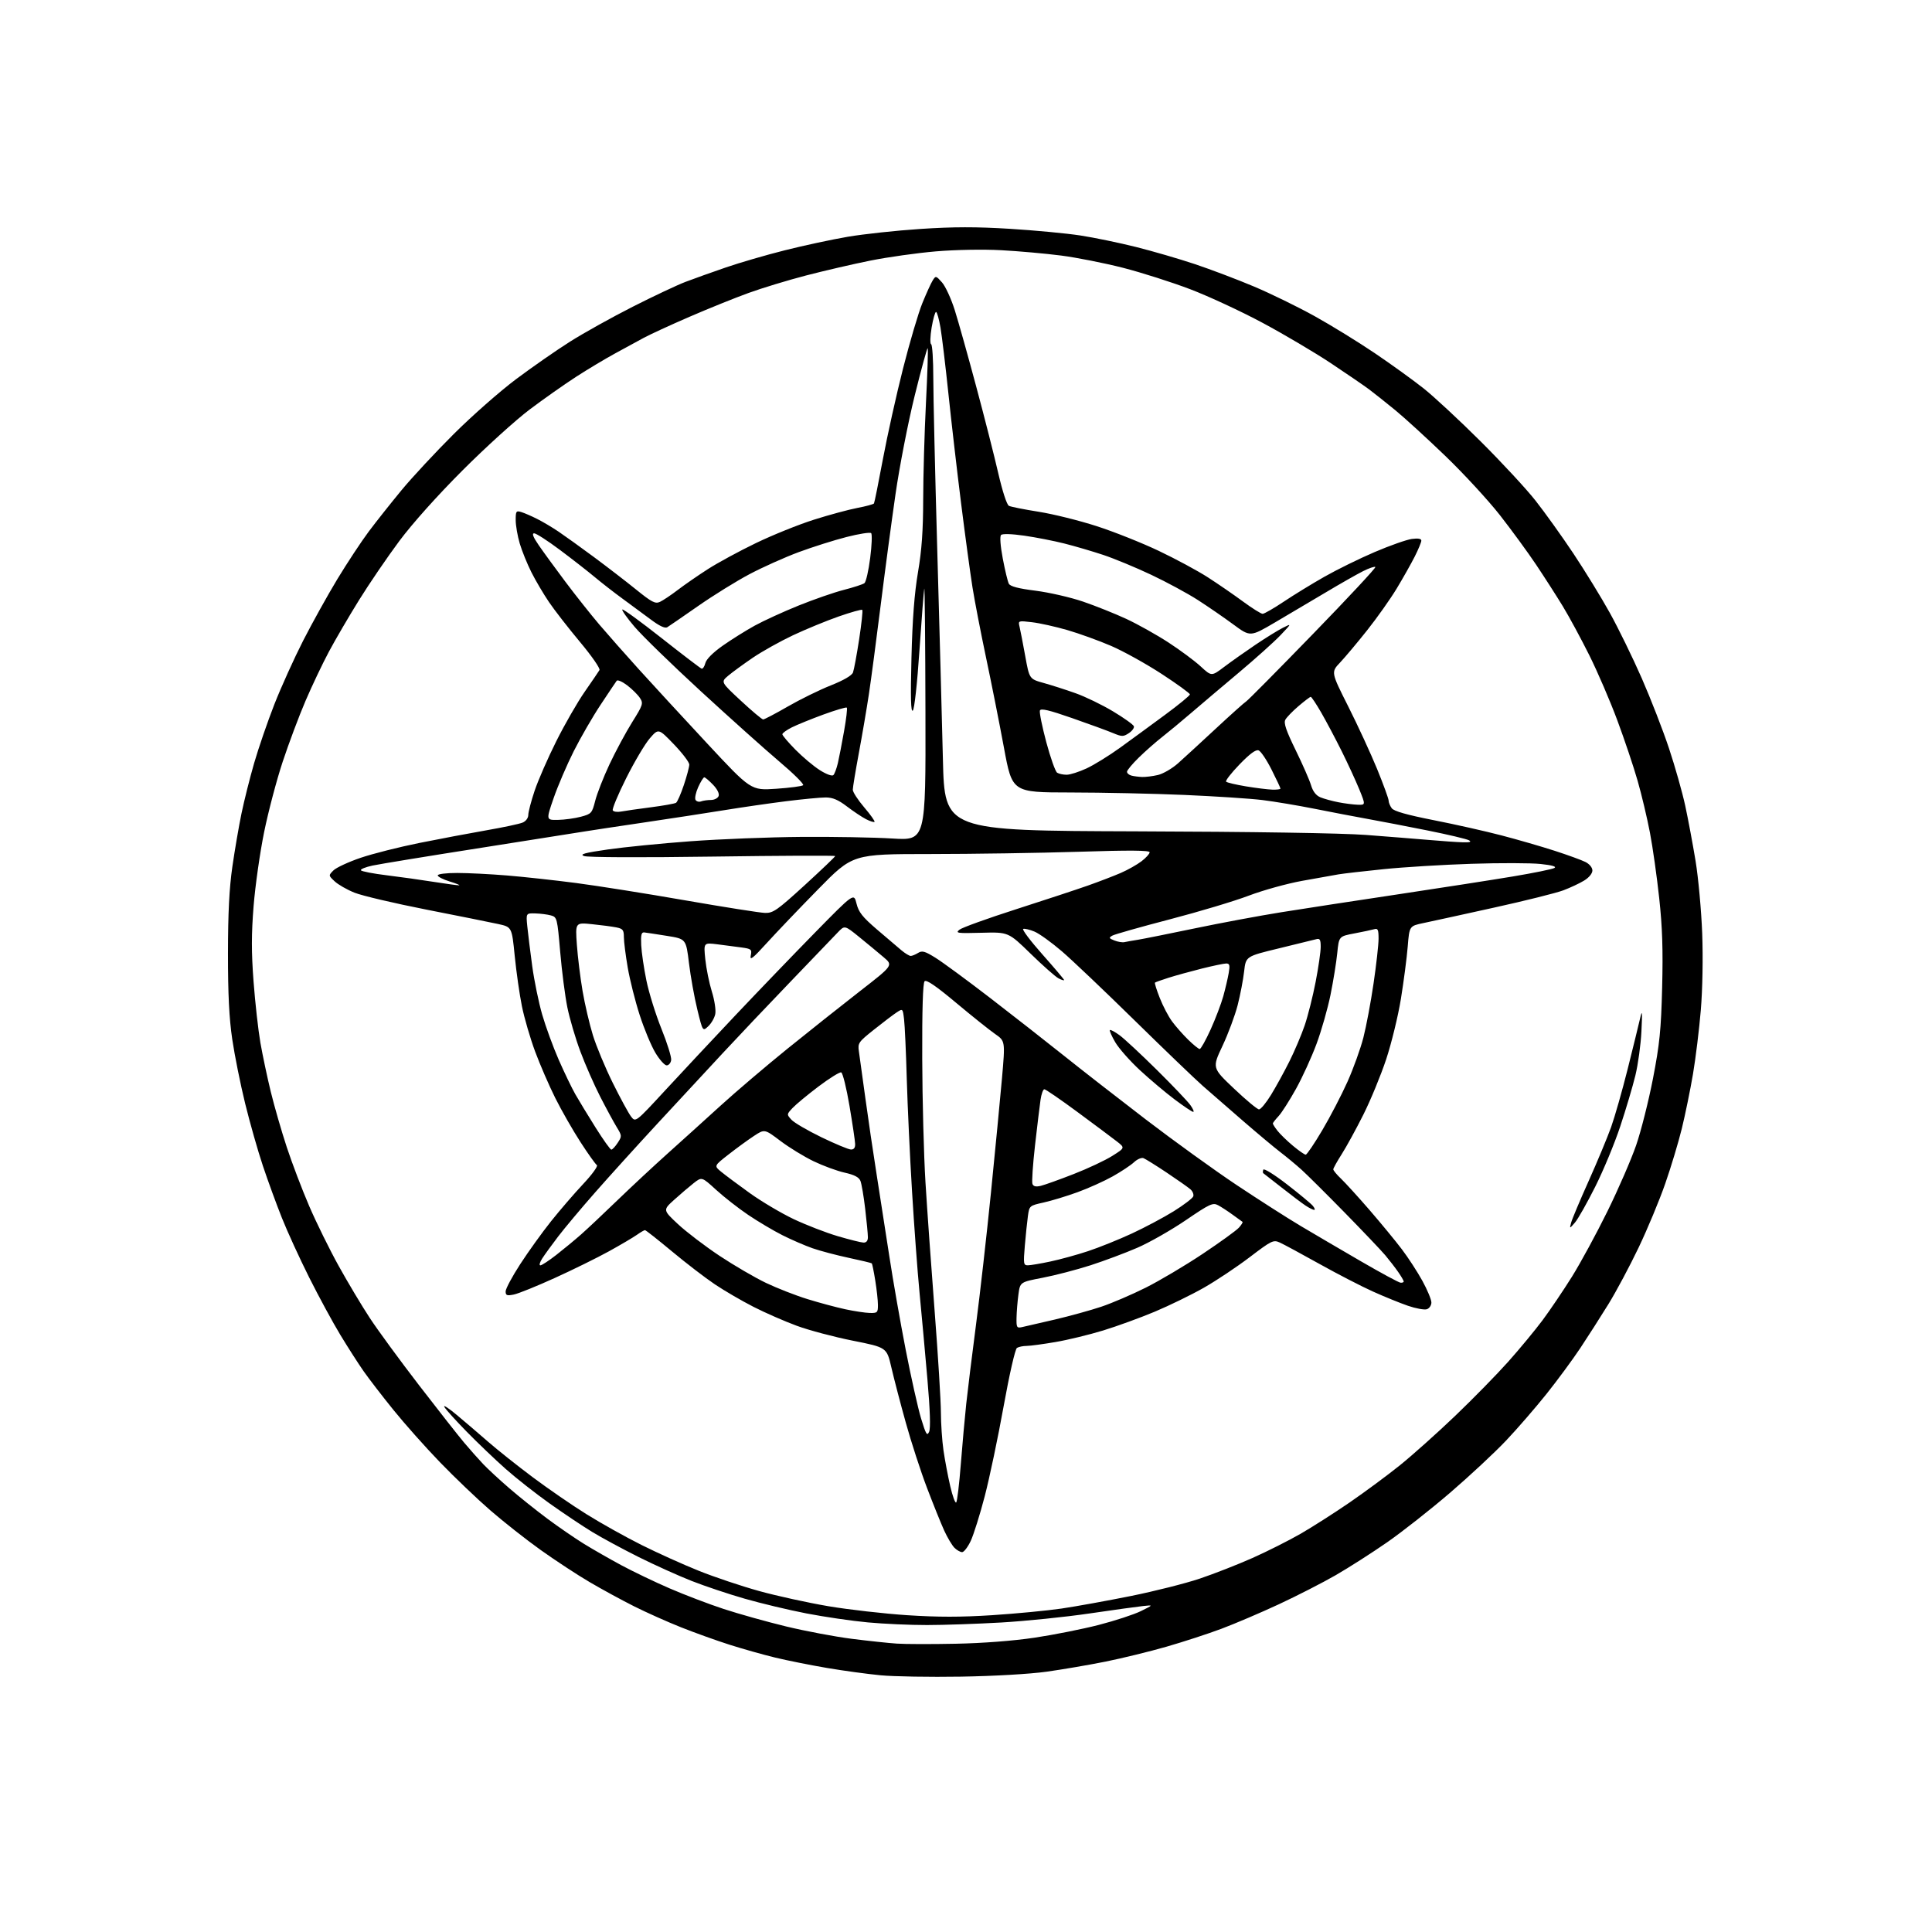 <?xml version="1.0" encoding="UTF-8" standalone="no"?>
<svg 
  version="1.1" 
  xmlns="http://www.w3.org/2000/svg" 
  xmlns:xlink="http://www.w3.org/1999/xlink" 
  xmlns:svg="http://www.w3.org/2000/svg"
  xmlns:rdf="http://www.w3.org/1999/02/22-rdf-syntax-ns#"
  xmlns:cc="http://creativecommons.org/ns#"
  xmlns:dc="http://purl.org/dc/elements/1.1/"
  viewBox="0 0 768 768"
  width="768"
  height="768"
>
<style>svg {background-color: white; }</style>"
<path stroke="none" fill="black" fill-rule="evenodd" d="M382.00,666.49C369.62,666.69 355.24,666.45 350.03,665.95C344.83,665.45 335.22,664.14 328.70,663.03C322.17,661.92 312.93,660.07 308.17,658.92C303.40,657.77 295.23,655.46 290.00,653.80C284.77,652.13 276.10,649.02 270.73,646.88C265.36,644.75 256.96,640.99 252.07,638.54C247.18,636.08 239.20,631.74 234.34,628.88C229.48,626.03 220.78,620.32 215.00,616.20C209.22,612.08 200.20,604.97 194.94,600.41C189.68,595.85 180.68,587.25 174.94,581.31C169.19,575.36 160.86,566.00 156.42,560.50C151.97,555.00 146.64,548.07 144.56,545.10C142.48,542.14 138.33,535.66 135.33,530.71C132.33,525.77 126.75,515.48 122.92,507.85C119.10,500.22 114.21,489.55 112.06,484.14C109.90,478.74 106.50,469.42 104.50,463.44C102.50,457.47 99.33,446.31 97.45,438.66C95.57,431.00 93.26,419.51 92.32,413.12C91.09,404.78 90.61,395.14 90.62,379.00C90.63,363.02 91.14,353.02 92.37,344.50C93.32,337.90 94.96,328.36 96.01,323.30C97.06,318.24 99.32,309.24 101.04,303.30C102.76,297.36 106.37,286.87 109.06,279.99C111.76,273.11 116.91,261.73 120.50,254.69C124.09,247.66 130.22,236.64 134.11,230.20C138.01,223.77 143.62,215.26 146.58,211.30C149.54,207.35 155.43,199.92 159.66,194.80C163.89,189.69 173.24,179.64 180.43,172.48C187.62,165.31 198.74,155.53 205.14,150.73C211.54,145.94 221.21,139.21 226.64,135.78C232.06,132.35 243.26,126.12 251.52,121.93C259.78,117.74 269.23,113.29 272.52,112.04C275.81,110.79 282.98,108.22 288.46,106.34C293.94,104.45 304.51,101.37 311.96,99.50C319.41,97.62 330.68,95.20 337.00,94.12C343.32,93.04 356.38,91.63 366.00,91.00C379.02,90.14 388.11,90.13 401.50,90.96C411.40,91.57 424.00,92.76 429.50,93.61C435.00,94.46 444.90,96.51 451.50,98.16C458.10,99.81 468.68,102.89 475.01,105.00C481.34,107.12 491.92,111.13 498.53,113.92C505.13,116.71 515.93,121.98 522.52,125.64C529.11,129.29 539.90,135.93 546.50,140.39C553.09,144.85 561.85,151.17 565.95,154.43C570.05,157.69 580.23,167.14 588.55,175.43C596.88,183.72 606.71,194.32 610.39,199.00C614.08,203.68 620.84,213.12 625.43,220.00C630.01,226.88 636.54,237.51 639.93,243.63C643.33,249.75 649.04,261.45 652.63,269.63C656.21,277.81 661.09,290.35 663.46,297.51C665.84,304.66 668.73,314.87 669.89,320.21C671.04,325.54 672.89,335.43 674.01,342.20C675.12,348.96 676.30,361.93 676.65,371.00C677.01,380.78 676.79,393.20 676.10,401.50C675.46,409.20 674.05,420.68 672.98,427.00C671.90,433.32 669.92,443.00 668.58,448.50C667.24,454.00 664.26,463.90 661.96,470.50C659.67,477.10 654.91,488.53 651.39,495.90C647.87,503.27 642.47,513.39 639.38,518.40C636.29,523.40 631.27,531.26 628.22,535.85C625.17,540.44 619.12,548.65 614.77,554.10C610.42,559.55 603.18,567.91 598.68,572.66C594.18,577.42 584.16,586.75 576.42,593.40C568.67,600.06 557.42,608.91 551.42,613.08C545.41,617.25 536.23,623.12 531.00,626.14C525.77,629.15 515.59,634.36 508.37,637.72C501.15,641.08 490.87,645.46 485.54,647.46C480.21,649.46 470.39,652.66 463.72,654.58C457.05,656.50 446.17,659.16 439.55,660.50C432.92,661.83 422.32,663.65 416.00,664.53C409.33,665.46 395.05,666.28 382.00,666.49zM380.00,653.41C390.73,653.20 402.84,652.26 411.31,651.00C418.91,649.86 430.38,647.58 436.81,645.92C443.24,644.26 450.75,641.80 453.50,640.45C458.50,637.99 458.50,637.99 454.50,638.41C452.30,638.64 442.62,639.98 433.00,641.39C423.38,642.81 407.62,644.41 398.00,644.97C388.38,645.52 375.10,645.98 368.50,645.98C361.90,645.99 351.32,645.52 345.00,644.93C338.68,644.35 327.70,642.74 320.61,641.37C313.52,640.00 302.47,637.36 296.05,635.51C289.63,633.67 280.13,630.49 274.94,628.45C269.75,626.41 260.30,622.15 253.94,618.98C247.58,615.80 239.25,611.31 235.44,608.99C231.62,606.67 224.01,601.58 218.51,597.67C213.02,593.77 205.14,587.58 201.01,583.92C196.88,580.26 189.92,573.61 185.55,569.15C181.18,564.69 177.16,560.25 176.63,559.27C176.09,558.30 178.32,559.73 181.57,562.46C184.83,565.18 190.46,570.00 194.07,573.15C197.69,576.31 205.64,582.63 211.74,587.20C217.84,591.76 227.48,598.40 233.17,601.94C238.85,605.49 248.68,610.98 255.00,614.14C261.32,617.30 271.57,621.93 277.77,624.41C283.96,626.90 294.76,630.52 301.77,632.46C308.77,634.40 321.15,637.11 329.27,638.49C337.39,639.86 351.53,641.47 360.68,642.07C372.77,642.86 382.02,642.86 394.42,642.06C403.81,641.45 416.23,640.26 422.00,639.42C427.77,638.57 440.19,636.32 449.58,634.43C458.98,632.53 471.31,629.42 476.97,627.51C482.64,625.60 492.06,621.91 497.89,619.32C503.73,616.72 512.32,612.39 516.99,609.71C521.65,607.02 530.43,601.42 536.49,597.26C542.54,593.10 551.55,586.44 556.50,582.46C561.45,578.47 571.32,569.65 578.42,562.86C585.53,556.06 595.04,546.35 599.56,541.28C604.08,536.21 610.22,528.78 613.21,524.78C616.19,520.77 621.44,513.00 624.88,507.50C628.31,502.00 634.66,490.30 638.99,481.50C643.32,472.70 648.45,460.89 650.39,455.26C652.34,449.63 655.34,437.70 657.08,428.76C659.74,414.99 660.30,409.44 660.73,392.49C661.11,377.60 660.81,368.50 659.56,357.00C658.64,348.48 656.99,336.79 655.88,331.01C654.78,325.23 652.58,315.94 650.98,310.37C649.39,304.79 645.76,293.99 642.92,286.37C640.09,278.74 635.08,267.10 631.79,260.50C628.50,253.90 623.75,245.12 621.24,241.00C618.73,236.88 613.96,229.45 610.65,224.50C607.34,219.55 600.85,210.68 596.24,204.78C591.62,198.89 581.92,188.36 574.68,181.38C567.44,174.41 558.45,166.18 554.70,163.10C550.94,160.02 546.21,156.26 544.19,154.75C542.16,153.24 535.33,148.56 529.00,144.35C522.67,140.15 510.52,132.96 502.00,128.39C493.48,123.81 480.49,117.78 473.15,114.98C465.81,112.18 453.79,108.35 446.43,106.46C439.07,104.58 427.98,102.38 421.78,101.58C415.57,100.78 404.88,99.83 398.00,99.46C390.76,99.07 379.82,99.27 372.00,99.93C364.57,100.56 352.88,102.21 346.00,103.59C339.12,104.97 327.61,107.64 320.41,109.51C313.22,111.38 302.94,114.50 297.58,116.45C292.22,118.39 281.63,122.66 274.06,125.94C266.48,129.22 258.31,132.99 255.89,134.30C253.48,135.62 248.35,138.41 244.50,140.50C240.65,142.59 233.73,146.74 229.12,149.71C224.51,152.69 216.18,158.55 210.62,162.73C205.05,166.91 193.04,177.80 183.93,186.92C173.90,196.95 163.94,208.08 158.71,215.10C153.96,221.48 146.75,232.05 142.69,238.60C138.63,245.14 133.25,254.36 130.73,259.08C128.21,263.80 124.04,272.57 121.46,278.58C118.88,284.59 114.80,295.47 112.38,302.78C109.96,310.08 106.64,322.68 104.99,330.78C103.34,338.87 101.46,352.10 100.81,360.17C99.92,371.34 99.91,378.49 100.79,390.17C101.43,398.60 102.65,409.55 103.51,414.50C104.38,419.45 106.23,428.23 107.64,434.00C109.05,439.77 111.91,449.68 113.99,456.00C116.07,462.32 120.08,472.87 122.91,479.43C125.74,486.00 131.01,496.71 134.63,503.23C138.25,509.76 143.81,519.07 147.00,523.92C150.18,528.77 158.98,540.78 166.55,550.62C174.12,560.45 182.21,570.75 184.53,573.50C186.85,576.25 190.27,580.10 192.12,582.05C193.98,584.00 198.65,588.32 202.50,591.64C206.35,594.96 213.10,600.36 217.50,603.64C221.90,606.92 228.43,611.41 232.00,613.62C235.57,615.83 242.32,619.69 247.00,622.21C251.68,624.72 260.31,628.87 266.20,631.41C272.08,633.96 281.75,637.65 287.70,639.60C293.64,641.55 304.80,644.67 312.50,646.54C320.20,648.40 331.90,650.60 338.50,651.44C345.10,652.28 353.20,653.14 356.50,653.36C359.80,653.59 370.38,653.61 380.00,653.41zM382.46,617.00C381.74,617.00 380.36,616.22 379.41,615.27C378.46,614.31 376.63,611.25 375.35,608.46C374.08,605.67 370.99,598.01 368.49,591.44C365.99,584.88 362.20,573.20 360.06,565.50C357.91,557.80 355.34,547.93 354.33,543.57C352.50,535.63 352.50,535.63 339.00,532.94C331.57,531.46 321.56,528.80 316.76,527.03C311.95,525.26 304.19,521.87 299.53,519.49C294.87,517.11 287.96,513.09 284.18,510.55C280.40,508.01 272.73,502.13 267.14,497.47C261.54,492.81 256.71,489.00 256.39,489.00C256.07,489.00 254.61,489.85 253.15,490.88C251.69,491.91 246.70,494.85 242.07,497.41C237.43,499.97 227.75,504.74 220.55,508.01C213.36,511.28 206.02,514.25 204.24,514.60C201.49,515.15 201.00,514.96 201.00,513.35C201.00,512.30 203.62,507.41 206.83,502.47C210.03,497.54 215.52,489.90 219.03,485.50C222.54,481.10 228.30,474.41 231.84,470.64C235.41,466.84 237.82,463.50 237.26,463.14C236.71,462.79 233.78,458.68 230.75,454.00C227.72,449.32 223.22,441.45 220.74,436.50C218.27,431.55 214.66,423.23 212.72,418.00C210.78,412.77 208.42,404.68 207.47,400.00C206.52,395.32 205.24,386.32 204.61,380.00C203.47,368.50 203.47,368.50 197.98,367.30C194.97,366.64 182.12,364.06 169.43,361.57C156.74,359.07 143.91,356.06 140.93,354.86C137.94,353.66 134.39,351.63 133.03,350.34C130.55,348.01 130.55,348.01 132.56,345.99C133.67,344.89 138.52,342.64 143.33,341.00C148.14,339.36 158.70,336.70 166.79,335.07C174.88,333.45 186.90,331.18 193.50,330.03C200.10,328.88 206.51,327.52 207.75,326.99C209.06,326.44 210.00,325.17 210.00,323.95C210.00,322.80 211.14,318.45 212.54,314.28C213.94,310.12 217.81,301.27 221.15,294.61C224.48,287.95 229.55,279.12 232.42,275.00C235.29,270.88 237.93,266.99 238.30,266.37C238.67,265.74 235.24,260.79 230.59,255.23C225.99,249.72 220.43,242.58 218.25,239.36C216.06,236.13 212.91,230.80 211.25,227.50C209.59,224.20 207.50,219.06 206.61,216.07C205.73,213.08 205.00,208.89 205.00,206.75C205.00,203.18 205.18,202.92 207.25,203.56C208.49,203.94 211.30,205.16 213.50,206.27C215.70,207.37 219.53,209.64 222.00,211.31C224.47,212.98 230.78,217.50 236.00,221.37C241.22,225.24 248.80,231.07 252.83,234.33C259.10,239.40 260.46,240.11 262.33,239.26C263.52,238.71 266.69,236.60 269.36,234.56C272.03,232.52 277.43,228.78 281.36,226.26C285.29,223.73 293.90,219.06 300.50,215.88C307.10,212.69 317.45,208.52 323.50,206.60C329.55,204.68 337.32,202.58 340.77,201.92C344.23,201.27 347.22,200.45 347.42,200.12C347.63,199.78 349.22,191.85 350.97,182.50C352.72,173.15 356.32,156.95 358.97,146.50C361.62,136.05 365.08,124.35 366.65,120.50C368.22,116.65 370.06,112.60 370.75,111.50C371.97,109.55 372.05,109.56 374.46,112.26C375.81,113.78 378.09,118.72 379.52,123.24C380.95,127.77 384.78,141.42 388.04,153.59C391.31,165.75 395.25,181.25 396.81,188.04C398.50,195.37 400.23,200.66 401.07,201.08C401.86,201.47 407.20,202.53 412.94,203.44C418.68,204.35 429.03,206.92 435.94,209.15C442.85,211.38 453.96,215.81 460.63,218.98C467.30,222.15 476.08,226.88 480.13,229.49C484.18,232.10 490.48,236.43 494.12,239.12C497.76,241.80 501.27,244.00 501.92,244.00C502.56,244.00 506.33,241.83 510.30,239.18C514.26,236.53 521.56,232.05 526.52,229.24C531.48,226.42 540.47,222.00 546.50,219.43C552.53,216.85 559.16,214.52 561.23,214.24C563.72,213.91 565.00,214.13 565.00,214.90C565.00,215.54 563.81,218.41 562.36,221.28C560.90,224.15 557.67,229.88 555.18,234.00C552.69,238.12 547.43,245.55 543.50,250.50C539.57,255.45 534.72,261.23 532.72,263.35C529.08,267.19 529.08,267.19 535.97,280.87C539.76,288.39 544.91,299.57 547.43,305.71C549.94,311.86 552.00,317.50 552.00,318.25C552.00,319.00 552.56,320.38 553.25,321.30C554.11,322.47 559.28,323.93 569.92,326.03C578.41,327.70 590.56,330.43 596.92,332.10C603.29,333.76 612.77,336.51 618.00,338.20C623.23,339.89 628.74,341.90 630.25,342.66C631.86,343.48 633.00,344.87 633.00,346.04C633.00,347.21 631.66,348.85 629.75,350.02C627.96,351.12 624.22,352.88 621.42,353.93C618.63,354.98 606.26,358.07 593.92,360.79C581.59,363.52 568.97,366.27 565.88,366.92C560.25,368.09 560.25,368.09 559.59,376.29C559.22,380.81 558.01,390.12 556.89,397.00C555.78,403.88 553.13,414.72 551.02,421.10C548.90,427.48 544.82,437.38 541.95,443.10C539.08,448.82 535.22,455.87 533.37,458.77C531.52,461.67 530.00,464.40 530.00,464.83C530.00,465.27 531.39,466.95 533.09,468.56C534.79,470.18 539.88,475.77 544.41,481.00C548.93,486.23 554.70,493.23 557.23,496.57C559.77,499.91 563.45,505.57 565.42,509.15C567.39,512.74 569.00,516.61 569.00,517.77C569.00,518.92 568.18,520.12 567.18,520.44C566.18,520.76 562.80,520.14 559.66,519.06C556.53,517.98 550.26,515.43 545.73,513.39C541.20,511.35 531.65,506.42 524.50,502.43C517.35,498.44 510.27,494.62 508.77,493.94C506.19,492.77 505.55,493.07 496.77,499.75C491.67,503.63 483.49,509.08 478.58,511.88C473.68,514.67 464.90,518.95 459.08,521.40C453.26,523.84 444.00,527.21 438.50,528.89C433.00,530.57 424.50,532.64 419.62,533.47C414.73,534.31 409.56,535.01 408.12,535.02C406.68,535.02 404.94,535.39 404.25,535.82C403.54,536.28 401.25,546.32 398.95,559.06C396.73,571.40 393.35,587.47 391.45,594.77C389.55,602.07 387.04,610.05 385.89,612.52C384.73,614.98 383.19,617.00 382.46,617.00zM380.11,597.25C380.49,596.84 381.32,589.98 381.94,582.00C382.57,574.02 383.54,563.23 384.10,558.00C384.66,552.77 386.41,538.60 387.99,526.50C389.57,514.40 392.24,490.77 393.93,474.00C395.61,457.23 397.58,436.82 398.30,428.66C399.60,413.82 399.60,413.82 395.55,411.01C393.32,409.46 386.34,403.88 380.04,398.61C372.10,391.96 368.26,389.34 367.54,390.06C366.86,390.74 366.53,401.43 366.60,420.80C366.65,437.14 367.23,459.27 367.89,470.00C368.55,480.73 370.19,503.86 371.55,521.41C372.90,538.95 374.01,556.95 374.02,561.41C374.03,565.86 374.49,572.65 375.04,576.50C375.60,580.35 376.80,586.76 377.73,590.75C378.65,594.73 379.72,597.66 380.11,597.25zM369.34,569.16C369.96,567.77 369.73,560.58 368.66,548.27C367.77,537.95 366.36,522.52 365.54,514.00C364.72,505.48 363.37,487.24 362.54,473.48C361.70,459.72 360.77,439.70 360.46,428.98C360.16,418.27 359.67,407.56 359.38,405.18C358.86,400.86 358.86,400.86 356.42,402.46C355.08,403.34 351.04,406.40 347.45,409.27C341.23,414.22 340.93,414.65 341.43,417.99C341.72,419.92 342.87,428.25 343.99,436.50C345.11,444.75 347.14,458.48 348.49,467.00C349.84,475.52 352.11,490.15 353.54,499.50C354.96,508.85 357.88,525.50 360.02,536.50C362.16,547.50 364.92,559.83 366.15,563.89C368.07,570.20 368.53,570.97 369.34,569.16zM406.25,527.55C407.49,527.28 413.36,525.93 419.31,524.54C425.25,523.15 433.58,520.85 437.81,519.43C442.04,518.01 450.00,514.59 455.50,511.84C461.00,509.08 471.16,503.05 478.07,498.44C484.98,493.83 491.47,489.14 492.48,488.02C493.49,486.90 494.14,485.86 493.91,485.70C493.68,485.55 491.93,484.27 490.00,482.87C488.07,481.46 485.46,479.76 484.20,479.09C482.11,477.99 480.91,478.55 471.35,485.06C465.55,489.00 456.90,493.93 452.12,496.00C447.35,498.07 438.96,501.21 433.47,502.98C427.99,504.74 419.45,506.97 414.50,507.92C405.50,509.65 405.50,509.65 404.84,514.58C404.47,517.28 404.14,521.42 404.09,523.77C404.01,527.69 404.18,528.00 406.25,527.55zM345.75,521.92C348.77,521.99 349.00,521.77 348.99,518.75C348.99,516.96 348.51,512.59 347.93,509.03C347.36,505.46 346.73,502.40 346.55,502.21C346.36,502.03 342.22,501.03 337.35,500.00C332.48,498.96 326.02,497.25 323.00,496.20C319.97,495.14 314.57,492.80 311.00,491.00C307.42,489.20 301.32,485.57 297.43,482.95C293.54,480.33 287.80,475.84 284.67,472.98C278.98,467.78 278.98,467.78 275.74,470.32C273.96,471.72 270.48,474.69 268.00,476.93C263.50,481.00 263.50,481.00 269.50,486.61C272.80,489.69 280.23,495.35 286.00,499.19C291.77,503.02 300.10,507.88 304.50,509.98C308.90,512.08 316.32,514.98 321.00,516.42C325.68,517.87 332.43,519.68 336.00,520.45C339.57,521.21 343.96,521.88 345.75,521.92zM556.75,509.90C557.44,509.96 558.00,509.73 558.00,509.40C558.00,509.08 557.02,507.39 555.81,505.65C554.61,503.92 552.30,500.93 550.68,499.00C549.06,497.07 541.78,489.43 534.51,482.00C527.23,474.57 519.53,466.92 517.39,464.99C515.25,463.06 511.48,459.93 509.00,458.03C506.52,456.13 499.81,450.51 494.07,445.54C488.34,440.57 481.14,434.30 478.07,431.61C475.01,428.91 462.82,417.21 451.00,405.61C439.17,394.00 426.16,381.63 422.08,378.13C418.00,374.63 413.13,371.12 411.24,370.33C409.36,369.54 407.33,369.06 406.75,369.25C406.16,369.45 409.58,373.99 414.34,379.35C419.10,384.71 423.00,389.31 423.00,389.58C423.00,389.85 421.99,389.54 420.75,388.89C419.51,388.23 414.53,383.83 409.68,379.10C400.85,370.50 400.85,370.50 390.18,370.79C380.48,371.05 379.68,370.94 381.41,369.56C382.47,368.72 392.59,365.07 403.91,361.44C415.24,357.81 428.10,353.56 432.50,352.01C436.90,350.45 442.75,348.21 445.50,347.02C448.25,345.83 451.96,343.74 453.75,342.38C455.54,341.01 457.00,339.40 457.00,338.80C457.00,338.00 449.17,337.94 428.75,338.59C413.21,339.08 386.65,339.48 369.72,339.49C338.95,339.50 338.95,339.50 325.22,353.50C317.66,361.20 308.43,370.88 304.69,375.00C299.26,380.98 298.00,381.97 298.44,379.86C298.94,377.40 298.69,377.18 294.74,376.63C292.41,376.31 288.07,375.74 285.10,375.37C279.69,374.70 279.69,374.70 280.37,381.35C280.75,385.01 281.92,390.77 282.97,394.16C284.03,397.54 284.64,401.56 284.33,403.09C284.03,404.61 282.78,406.80 281.55,407.95C279.33,410.04 279.33,410.04 277.19,401.27C276.01,396.45 274.52,388.16 273.88,382.87C272.71,373.23 272.71,373.23 265.10,372.02C260.92,371.35 256.85,370.73 256.07,370.65C254.96,370.53 254.69,371.68 254.89,375.72C255.03,378.60 255.96,384.92 256.96,389.78C257.95,394.64 260.64,403.27 262.93,408.95C265.23,414.64 266.97,420.24 266.80,421.40C266.64,422.55 265.83,423.50 265.01,423.50C264.19,423.50 262.16,421.23 260.50,418.45C258.84,415.67 256.03,408.92 254.27,403.45C252.50,397.98 250.37,389.50 249.53,384.62C248.69,379.73 248.00,374.28 248.00,372.49C248.00,369.70 247.59,369.17 245.03,368.66C243.40,368.33 239.05,367.75 235.37,367.38C228.68,366.69 228.68,366.69 229.32,375.60C229.67,380.49 230.69,388.77 231.59,394.00C232.48,399.23 234.33,407.10 235.68,411.50C237.04,415.90 240.60,424.45 243.60,430.50C246.60,436.55 249.86,442.55 250.85,443.84C252.65,446.19 252.65,446.19 264.51,433.34C271.03,426.28 283.60,412.85 292.43,403.50C301.27,394.15 315.46,379.40 323.97,370.72C339.44,354.95 339.44,354.95 340.47,359.16C341.31,362.59 342.82,364.51 348.56,369.44C352.45,372.77 356.84,376.51 358.32,377.75C359.80,378.99 361.47,380.00 362.02,380.00C362.57,380.00 363.89,379.46 364.94,378.81C366.55,377.80 367.66,378.11 371.87,380.73C374.63,382.44 384.39,389.62 393.56,396.67C402.72,403.73 415.85,414.00 422.73,419.50C429.60,425.00 444.29,436.44 455.36,444.92C466.44,453.40 482.70,465.14 491.50,471.01C500.30,476.87 511.77,484.21 517.00,487.32C522.23,490.43 533.02,496.76 541.00,501.39C548.98,506.02 556.06,509.85 556.75,509.90zM214.80,503.00C215.36,503.00 218.22,501.13 221.16,498.83C224.10,496.54 228.53,492.88 231.00,490.70C233.47,488.52 240.00,482.38 245.50,477.06C251.00,471.75 260.00,463.37 265.49,458.45C270.98,453.53 280.43,444.99 286.49,439.47C292.55,433.95 304.48,423.80 313.00,416.90C321.52,410.01 334.48,399.73 341.78,394.05C355.06,383.74 355.06,383.74 351.28,380.53C349.20,378.76 344.86,375.16 341.63,372.54C335.76,367.78 335.76,367.78 333.04,370.64C331.54,372.21 323.15,380.95 314.41,390.05C305.66,399.15 293.50,411.97 287.39,418.55C281.28,425.12 269.62,437.70 261.48,446.50C253.34,455.30 242.13,467.68 236.58,474.00C231.02,480.32 224.42,488.20 221.90,491.50C219.38,494.80 216.52,498.74 215.55,500.25C214.57,501.76 214.23,503.00 214.80,503.00zM408.61,502.98C409.65,502.97 413.65,502.30 417.49,501.48C421.34,500.67 428.09,498.82 432.49,497.36C436.90,495.91 444.76,492.74 449.98,490.32C455.19,487.90 462.68,483.91 466.62,481.46C470.56,479.00 474.03,476.36 474.33,475.59C474.62,474.82 474.11,473.53 473.18,472.74C472.26,471.94 468.01,468.96 463.75,466.11C459.48,463.26 455.34,460.69 454.55,460.38C453.75,460.08 452.07,460.80 450.80,461.99C449.54,463.18 445.73,465.71 442.33,467.62C438.94,469.52 432.64,472.36 428.33,473.92C424.03,475.49 417.95,477.33 414.84,478.02C409.24,479.26 409.18,479.32 408.61,483.39C408.30,485.65 407.74,490.99 407.38,495.25C406.77,502.42 406.87,503.00 408.61,502.98zM343.25,493.95C344.40,493.98 345.00,493.25 345.00,491.82C345.00,490.62 344.52,485.55 343.93,480.57C343.35,475.58 342.49,470.57 342.04,469.43C341.45,467.96 339.64,467.01 335.74,466.14C332.73,465.47 327.17,463.42 323.39,461.60C319.60,459.77 313.67,456.14 310.22,453.53C303.93,448.78 303.93,448.78 299.72,451.55C297.40,453.07 292.87,456.37 289.66,458.88C283.81,463.44 283.81,463.44 286.66,465.78C288.22,467.07 293.32,470.87 298.00,474.24C302.68,477.60 310.55,482.27 315.50,484.62C320.45,486.96 328.32,490.01 333.00,491.39C337.68,492.77 342.29,493.92 343.25,493.95zM626.06,486.00C623.89,488.50 623.89,488.50 624.56,486.00C624.92,484.62 628.05,477.20 631.50,469.50C634.95,461.80 638.97,452.15 640.44,448.05C641.90,443.95 644.85,433.60 647.00,425.05C649.14,416.50 651.35,407.48 651.92,405.00C652.80,401.16 652.89,401.89 652.49,410.00C652.24,415.23 651.16,423.10 650.09,427.50C649.02,431.90 646.32,441.01 644.08,447.74C641.85,454.48 637.37,465.28 634.13,471.74C630.88,478.21 627.26,484.62 626.06,486.00zM522.37,480.95C521.89,480.92 520.38,480.16 519.00,479.25C517.62,478.35 513.35,475.12 509.50,472.09C505.65,469.06 502.34,466.48 502.15,466.35C501.95,466.23 501.97,465.60 502.18,464.97C502.39,464.32 506.51,466.87 511.53,470.75C516.46,474.56 521.12,478.43 521.87,479.34C522.63,480.25 522.85,480.98 522.37,480.95zM413.73,471.39C415.25,471.02 421.13,468.92 426.78,466.71C432.44,464.51 439.35,461.26 442.15,459.49C447.25,456.28 447.25,456.28 443.87,453.66C442.02,452.22 435.00,446.98 428.28,442.02C421.56,437.06 415.65,433.00 415.14,433.00C414.64,433.00 413.95,434.91 413.62,437.25C413.28,439.59 412.30,447.73 411.43,455.34C410.57,462.96 410.11,469.83 410.41,470.62C410.79,471.63 411.78,471.85 413.73,471.39zM519.04,459.00C519.50,459.00 522.47,454.61 525.64,449.25C528.81,443.89 533.31,435.23 535.65,430.00C537.99,424.77 540.83,416.87 541.97,412.44C543.11,408.00 544.93,398.32 546.01,390.94C547.10,383.55 547.99,375.56 548.00,373.18C548.00,369.54 547.73,368.95 546.25,369.38C545.29,369.66 541.74,370.41 538.38,371.05C532.25,372.21 532.25,372.21 531.58,378.86C531.22,382.51 530.01,389.98 528.90,395.46C527.79,400.93 525.29,409.71 523.34,414.96C521.40,420.21 517.72,428.27 515.16,432.87C512.60,437.47 509.51,442.32 508.28,443.64C507.05,444.97 506.02,446.28 505.98,446.56C505.94,446.84 506.77,448.17 507.83,449.51C508.88,450.85 511.64,453.53 513.97,455.47C516.29,457.41 518.57,459.00 519.04,459.00zM243.01,457.00C243.43,457.00 244.57,455.78 245.54,454.29C247.26,451.67 247.25,451.48 245.15,448.04C243.96,446.09 241.02,440.68 238.62,436.00C236.22,431.32 232.66,423.23 230.71,418.00C228.75,412.77 226.42,404.85 225.52,400.39C224.62,395.94 223.34,386.06 222.69,378.44C221.53,364.96 221.43,364.57 219.00,363.89C217.62,363.51 214.83,363.15 212.80,363.10C209.09,363.00 209.09,363.00 209.61,368.25C209.90,371.14 210.78,378.26 211.57,384.07C212.37,389.89 214.15,398.56 215.54,403.35C216.93,408.14 219.88,416.21 222.10,421.28C224.33,426.35 227.30,432.52 228.71,435.00C230.12,437.48 233.75,443.44 236.77,448.25C239.79,453.06 242.60,457.00 243.01,457.00zM338.25,456.95C339.43,456.98 339.98,456.27 339.93,454.75C339.90,453.51 338.88,446.69 337.68,439.58C336.48,432.47 335.00,426.49 334.39,426.29C333.78,426.09 329.73,428.61 325.38,431.89C321.04,435.17 316.40,439.01 315.08,440.42C312.70,442.95 312.69,443.00 314.59,445.09C315.64,446.26 321.00,449.39 326.50,452.06C332.00,454.72 337.29,456.93 338.25,456.95zM474.32,441.99C473.87,441.99 470.55,439.76 466.94,437.05C463.33,434.34 457.13,429.11 453.16,425.44C449.19,421.77 444.78,416.77 443.35,414.34C441.92,411.90 440.96,409.71 441.20,409.47C441.44,409.22 443.19,410.16 445.07,411.54C446.96,412.93 453.60,419.11 459.84,425.28C466.08,431.45 472.07,437.74 473.16,439.25C474.25,440.76 474.77,442.00 474.32,441.99zM500.48,441.00C501.16,441.00 503.30,438.41 505.24,435.25C507.18,432.09 510.46,426.12 512.52,422.00C514.59,417.88 517.34,411.39 518.64,407.59C519.93,403.79 521.89,396.00 522.99,390.29C524.10,384.57 525.00,378.32 525.00,376.38C525.00,373.52 524.67,372.95 523.25,373.34C522.29,373.59 515.59,375.24 508.37,376.99C495.24,380.17 495.24,380.17 494.56,386.15C494.19,389.43 493.03,395.49 491.98,399.60C490.92,403.70 488.21,410.99 485.95,415.78C481.84,424.50 481.84,424.50 490.55,432.75C495.33,437.29 499.80,441.00 500.48,441.00zM476.90,417.00C477.35,417.00 479.30,413.51 481.24,409.25C483.17,404.99 485.44,399.02 486.28,396.00C487.11,392.98 488.09,388.81 488.44,386.75C488.97,383.69 488.79,383.00 487.46,383.00C486.57,383.00 482.16,383.92 477.67,385.04C473.17,386.17 467.25,387.81 464.50,388.68C461.75,389.55 459.33,390.42 459.12,390.60C458.91,390.78 459.77,393.53 461.03,396.71C462.28,399.90 464.47,404.07 465.89,406.00C467.30,407.93 470.17,411.19 472.27,413.25C474.37,415.31 476.45,417.00 476.90,417.00zM447.00,374.51C447.82,374.33 450.30,373.89 452.50,373.54C454.70,373.18 464.82,371.15 475.00,369.03C485.18,366.90 500.70,364.01 509.50,362.60C518.30,361.19 539.23,357.98 556.00,355.47C572.77,352.95 593.22,349.77 601.43,348.40C609.64,347.03 617.04,345.52 617.87,345.05C618.89,344.48 617.09,343.95 612.45,343.45C608.63,343.04 596.27,343.00 585.00,343.37C573.73,343.73 558.01,344.69 550.08,345.50C542.15,346.31 534.05,347.24 532.08,347.57C530.11,347.90 523.58,349.06 517.57,350.16C511.56,351.25 502.03,353.90 496.39,356.04C490.75,358.19 476.64,362.42 465.02,365.45C453.40,368.48 443.13,371.39 442.20,371.91C440.70,372.76 440.79,372.99 443.00,373.86C444.38,374.41 446.18,374.70 447.00,374.51zM304.10,362.90C307.33,362.99 308.90,361.89 319.85,351.90C326.53,345.79 332.00,340.57 332.00,340.30C332.00,340.04 310.06,340.13 283.25,340.51C254.47,340.92 233.54,340.83 232.15,340.29C230.30,339.58 232.32,339.02 241.65,337.67C248.17,336.73 262.95,335.26 274.50,334.41C286.05,333.56 305.85,332.78 318.50,332.68C331.15,332.58 347.46,332.87 354.75,333.32C368.00,334.13 368.00,334.13 367.88,283.32C367.82,255.37 367.61,233.18 367.41,234.00C367.22,234.82 366.36,245.84 365.50,258.47C364.61,271.78 363.49,281.88 362.86,282.47C362.07,283.22 361.92,277.41 362.32,261.50C362.70,246.18 363.49,235.86 364.91,227.50C366.41,218.71 366.96,210.96 366.98,198.55C366.99,189.22 367.49,171.97 368.08,160.21C368.68,148.45 368.99,138.65 368.77,138.43C368.55,138.21 366.23,146.69 363.61,157.27C360.99,167.85 357.55,185.50 355.97,196.50C354.38,207.50 351.71,227.53 350.03,241.00C348.35,254.47 346.26,270.23 345.39,276.00C344.52,281.77 342.72,292.30 341.40,299.38C340.08,306.47 339.00,313.02 339.00,313.94C339.00,314.87 341.04,318.01 343.54,320.94C346.04,323.86 347.88,326.46 347.63,326.70C347.39,326.95 345.85,326.46 344.23,325.62C342.60,324.78 339.18,322.49 336.62,320.54C333.20,317.93 330.99,317.00 328.21,317.00C326.14,317.00 319.05,317.68 312.47,318.50C305.89,319.33 294.88,320.92 288.00,322.04C281.12,323.16 266.64,325.38 255.82,326.98C245.00,328.58 234.65,330.14 232.82,330.45C230.99,330.76 212.34,333.71 191.37,337.00C170.40,340.28 150.93,343.47 148.11,344.07C145.29,344.67 143.21,345.52 143.47,345.96C143.74,346.39 148.36,347.29 153.73,347.94C159.10,348.60 167.55,349.78 172.50,350.57C177.45,351.35 181.95,351.96 182.50,351.93C183.05,351.89 181.36,351.20 178.75,350.40C176.14,349.60 174.00,348.50 174.00,347.97C174.00,347.43 177.40,347.01 181.75,347.02C186.01,347.02 194.90,347.47 201.50,348.01C208.10,348.55 220.47,349.90 229.00,351.01C237.53,352.13 257.10,355.23 272.50,357.92C287.90,360.60 302.12,362.84 304.10,362.90zM581.50,334.83C584.34,334.91 585.05,334.67 583.95,334.03C583.09,333.53 575.67,331.77 567.45,330.12C559.23,328.47 548.45,326.40 543.50,325.51C538.55,324.62 529.10,322.81 522.50,321.49C515.90,320.18 506.59,318.62 501.82,318.03C497.04,317.44 483.09,316.53 470.82,316.00C458.54,315.47 438.12,315.03 425.44,315.02C402.37,315.00 402.37,315.00 399.09,297.25C397.28,287.49 394.09,271.40 391.99,261.50C389.90,251.60 387.46,239.00 386.58,233.50C385.71,228.00 383.66,212.93 382.04,200.00C380.42,187.07 378.16,167.50 377.01,156.50C375.86,145.50 374.44,133.69 373.86,130.25C373.27,126.81 372.48,124.00 372.09,124.00C371.70,124.00 370.91,126.81 370.33,130.25C369.76,133.69 369.67,136.65 370.14,136.83C370.61,137.02 371.00,143.06 371.00,150.26C371.00,157.47 371.71,188.14 372.57,218.43C373.43,248.72 374.45,286.26 374.82,301.86C375.50,330.22 375.50,330.22 451.50,330.47C497.79,330.62 533.56,331.18 543.00,331.90C551.52,332.55 562.77,333.44 568.00,333.89C573.23,334.35 579.30,334.77 581.50,334.83zM221.78,325.92C224.38,325.88 228.48,325.31 230.90,324.67C235.09,323.55 235.35,323.27 236.61,318.31C237.33,315.46 239.89,308.93 242.29,303.81C244.70,298.69 248.74,291.18 251.27,287.12C255.62,280.17 255.79,279.61 254.37,277.43C253.53,276.16 251.26,273.91 249.32,272.43C247.37,270.95 245.49,270.13 245.14,270.62C244.78,271.10 241.91,275.38 238.77,280.12C235.62,284.86 230.81,293.18 228.07,298.62C225.34,304.05 221.74,312.44 220.08,317.25C217.06,326.00 217.06,326.00 221.78,325.92zM246.85,322.61C248.31,322.33 253.62,321.57 258.65,320.92C263.68,320.27 268.22,319.46 268.74,319.12C269.26,318.78 270.66,315.60 271.84,312.06C273.03,308.51 274.00,304.85 274.00,303.92C274.00,302.99 271.24,299.37 267.88,295.87C261.76,289.52 261.76,289.52 258.30,293.51C256.40,295.70 252.18,302.83 248.92,309.34C245.66,315.85 243.26,321.61 243.59,322.14C243.92,322.68 245.39,322.89 246.85,322.61zM539.68,319.89C542.86,320.00 542.86,320.00 540.35,313.81C538.96,310.41 535.80,303.54 533.32,298.56C530.84,293.58 527.18,286.69 525.20,283.25C523.21,279.81 521.34,277.00 521.04,277.00C520.74,277.01 518.56,278.66 516.19,280.68C513.82,282.70 511.46,285.14 510.94,286.11C510.23,287.44 511.24,290.40 515.02,298.14C517.78,303.79 520.55,310.09 521.16,312.14C521.91,314.63 523.15,316.23 524.89,316.95C526.33,317.54 529.52,318.42 532.00,318.90C534.48,319.39 537.93,319.83 539.68,319.89zM278.68,318.57C279.50,318.26 281.27,318.00 282.61,318.00C283.96,318.00 285.33,317.30 285.66,316.44C286.02,315.50 285.15,313.72 283.44,311.94C281.89,310.32 280.33,309.00 279.96,309.00C279.60,309.00 278.51,310.76 277.54,312.91C276.57,315.07 276.10,317.35 276.49,317.98C276.88,318.62 277.87,318.88 278.68,318.57zM308.50,313.55C314.00,313.18 318.84,312.54 319.26,312.13C319.69,311.71 315.41,307.47 309.76,302.70C304.12,297.92 290.08,285.35 278.56,274.76C267.04,264.17 255.20,252.64 252.24,249.15C249.28,245.67 247.09,242.58 247.38,242.29C247.67,242.00 254.68,247.11 262.96,253.63C271.24,260.16 278.41,265.63 278.89,265.79C279.37,265.96 280.04,264.96 280.39,263.59C280.78,262.04 283.40,259.41 287.26,256.69C290.69,254.27 296.43,250.68 300.00,248.71C303.57,246.75 311.45,243.14 317.50,240.70C323.55,238.26 331.65,235.45 335.50,234.47C339.35,233.48 343.00,232.29 343.62,231.82C344.24,231.35 345.27,226.86 345.91,221.83C346.56,216.80 346.73,212.34 346.29,211.93C345.86,211.51 341.45,212.20 336.50,213.47C331.55,214.73 323.00,217.44 317.50,219.48C312.00,221.52 303.23,225.45 298.00,228.21C292.77,230.97 283.58,236.67 277.56,240.87C271.55,245.06 266.01,248.87 265.26,249.33C264.35,249.88 262.16,248.87 258.70,246.27C255.84,244.13 250.80,240.41 247.50,238.01C244.20,235.61 239.25,231.76 236.50,229.46C233.75,227.16 227.51,222.29 222.63,218.64C217.76,214.99 213.12,212.00 212.34,212.00C211.35,212.00 211.92,213.48 214.17,216.75C215.96,219.36 220.72,225.89 224.75,231.26C228.77,236.62 234.84,244.27 238.23,248.26C241.63,252.24 248.68,260.23 253.90,266.00C259.12,271.77 271.29,284.99 280.95,295.36C298.50,314.22 298.50,314.22 308.50,313.55zM505.75,313.89C507.54,313.95 509.00,313.76 509.00,313.48C509.00,313.19 507.41,309.79 505.46,305.93C503.52,302.07 501.21,298.63 500.32,298.29C499.22,297.87 496.86,299.60 492.73,303.87C489.43,307.28 487.04,310.37 487.40,310.73C487.76,311.09 491.31,311.93 495.28,312.59C499.25,313.25 503.96,313.83 505.75,313.89zM331.28,308.12C331.76,307.64 332.56,305.50 333.06,303.37C333.56,301.24 334.67,295.51 335.53,290.63C336.40,285.76 336.89,281.55 336.62,281.29C336.36,281.03 332.18,282.27 327.32,284.04C322.47,285.82 316.81,288.12 314.75,289.15C312.69,290.19 311.00,291.42 311.00,291.88C311.00,292.35 313.34,295.11 316.21,298.02C319.07,300.92 323.43,304.59 325.90,306.15C328.49,307.79 330.77,308.63 331.28,308.12zM454.00,308.86C455.38,308.91 458.19,308.56 460.27,308.08C462.34,307.60 465.94,305.51 468.27,303.44C470.59,301.37 477.38,295.14 483.35,289.59C489.32,284.04 494.73,279.20 495.37,278.83C496.02,278.46 507.95,266.41 521.90,252.04C535.85,237.68 547.02,225.69 546.73,225.39C546.43,225.10 544.24,225.84 541.85,227.04C539.46,228.24 532.77,232.04 527.00,235.49C521.23,238.93 512.11,244.32 506.75,247.47C497.00,253.19 497.00,253.19 490.25,248.21C486.54,245.47 480.18,241.10 476.13,238.49C472.07,235.88 463.75,231.38 457.63,228.49C451.51,225.59 442.92,222.04 438.54,220.58C434.16,219.13 427.19,217.08 423.04,216.04C418.89,214.99 411.75,213.60 407.18,212.94C402.17,212.22 398.49,212.11 397.94,212.66C397.39,213.21 397.66,216.94 398.62,222.04C399.50,226.69 400.58,231.19 401.03,232.04C401.60,233.11 404.79,233.95 411.62,234.81C416.99,235.49 425.47,237.43 430.45,239.12C435.43,240.82 443.21,243.93 447.74,246.03C452.27,248.14 459.81,252.36 464.48,255.40C469.16,258.45 474.93,262.73 477.30,264.92C481.61,268.89 481.61,268.89 486.62,265.10C489.38,263.02 494.98,259.06 499.07,256.30C503.15,253.55 508.07,250.50 510.00,249.54C513.50,247.78 513.50,247.78 509.00,252.52C506.52,255.13 499.07,261.81 492.44,267.38C485.81,272.95 477.24,280.20 473.40,283.50C469.56,286.80 464.41,291.07 461.96,292.98C459.51,294.90 455.36,298.54 452.75,301.09C450.14,303.63 448.00,306.20 448.00,306.78C448.00,307.37 448.79,308.06 449.75,308.31C450.71,308.56 452.62,308.81 454.00,308.86zM424.00,307.97C425.38,307.98 428.94,306.84 431.92,305.46C434.91,304.07 440.91,300.36 445.26,297.22C449.61,294.07 457.63,288.21 463.08,284.18C468.54,280.16 473.00,276.50 473.00,276.04C473.00,275.59 467.95,271.92 461.78,267.90C455.61,263.88 446.57,258.86 441.70,256.76C436.83,254.66 428.99,251.83 424.28,250.46C419.58,249.10 413.25,247.69 410.22,247.34C404.78,246.70 404.71,246.72 405.28,249.10C405.60,250.42 406.61,255.64 407.53,260.71C409.19,269.91 409.19,269.91 414.85,271.49C417.96,272.35 423.66,274.18 427.51,275.55C431.37,276.91 438.08,280.16 442.43,282.77C446.78,285.38 450.52,288.05 450.73,288.70C450.95,289.34 450.04,290.58 448.72,291.45C446.52,292.89 445.97,292.88 442.40,291.39C440.26,290.49 432.96,287.82 426.19,285.46C417.02,282.26 413.75,281.49 413.38,282.44C413.11,283.15 414.26,288.82 415.92,295.04C417.59,301.26 419.53,306.72 420.23,307.16C420.93,307.61 422.62,307.97 424.00,307.97zM303.37,285.99C303.85,285.99 308.26,283.68 313.16,280.85C318.07,278.02 325.75,274.25 330.23,272.47C335.38,270.42 338.63,268.53 339.08,267.31C339.47,266.26 340.57,260.34 341.52,254.16C342.47,247.97 343.03,242.70 342.77,242.44C342.50,242.17 338.29,243.35 333.39,245.06C328.50,246.77 320.34,250.13 315.25,252.52C310.16,254.92 302.96,258.94 299.25,261.46C295.54,263.99 291.15,267.19 289.50,268.58C286.50,271.11 286.50,271.11 294.50,278.54C298.90,282.63 302.89,285.98 303.37,285.99z" />

</svg>
